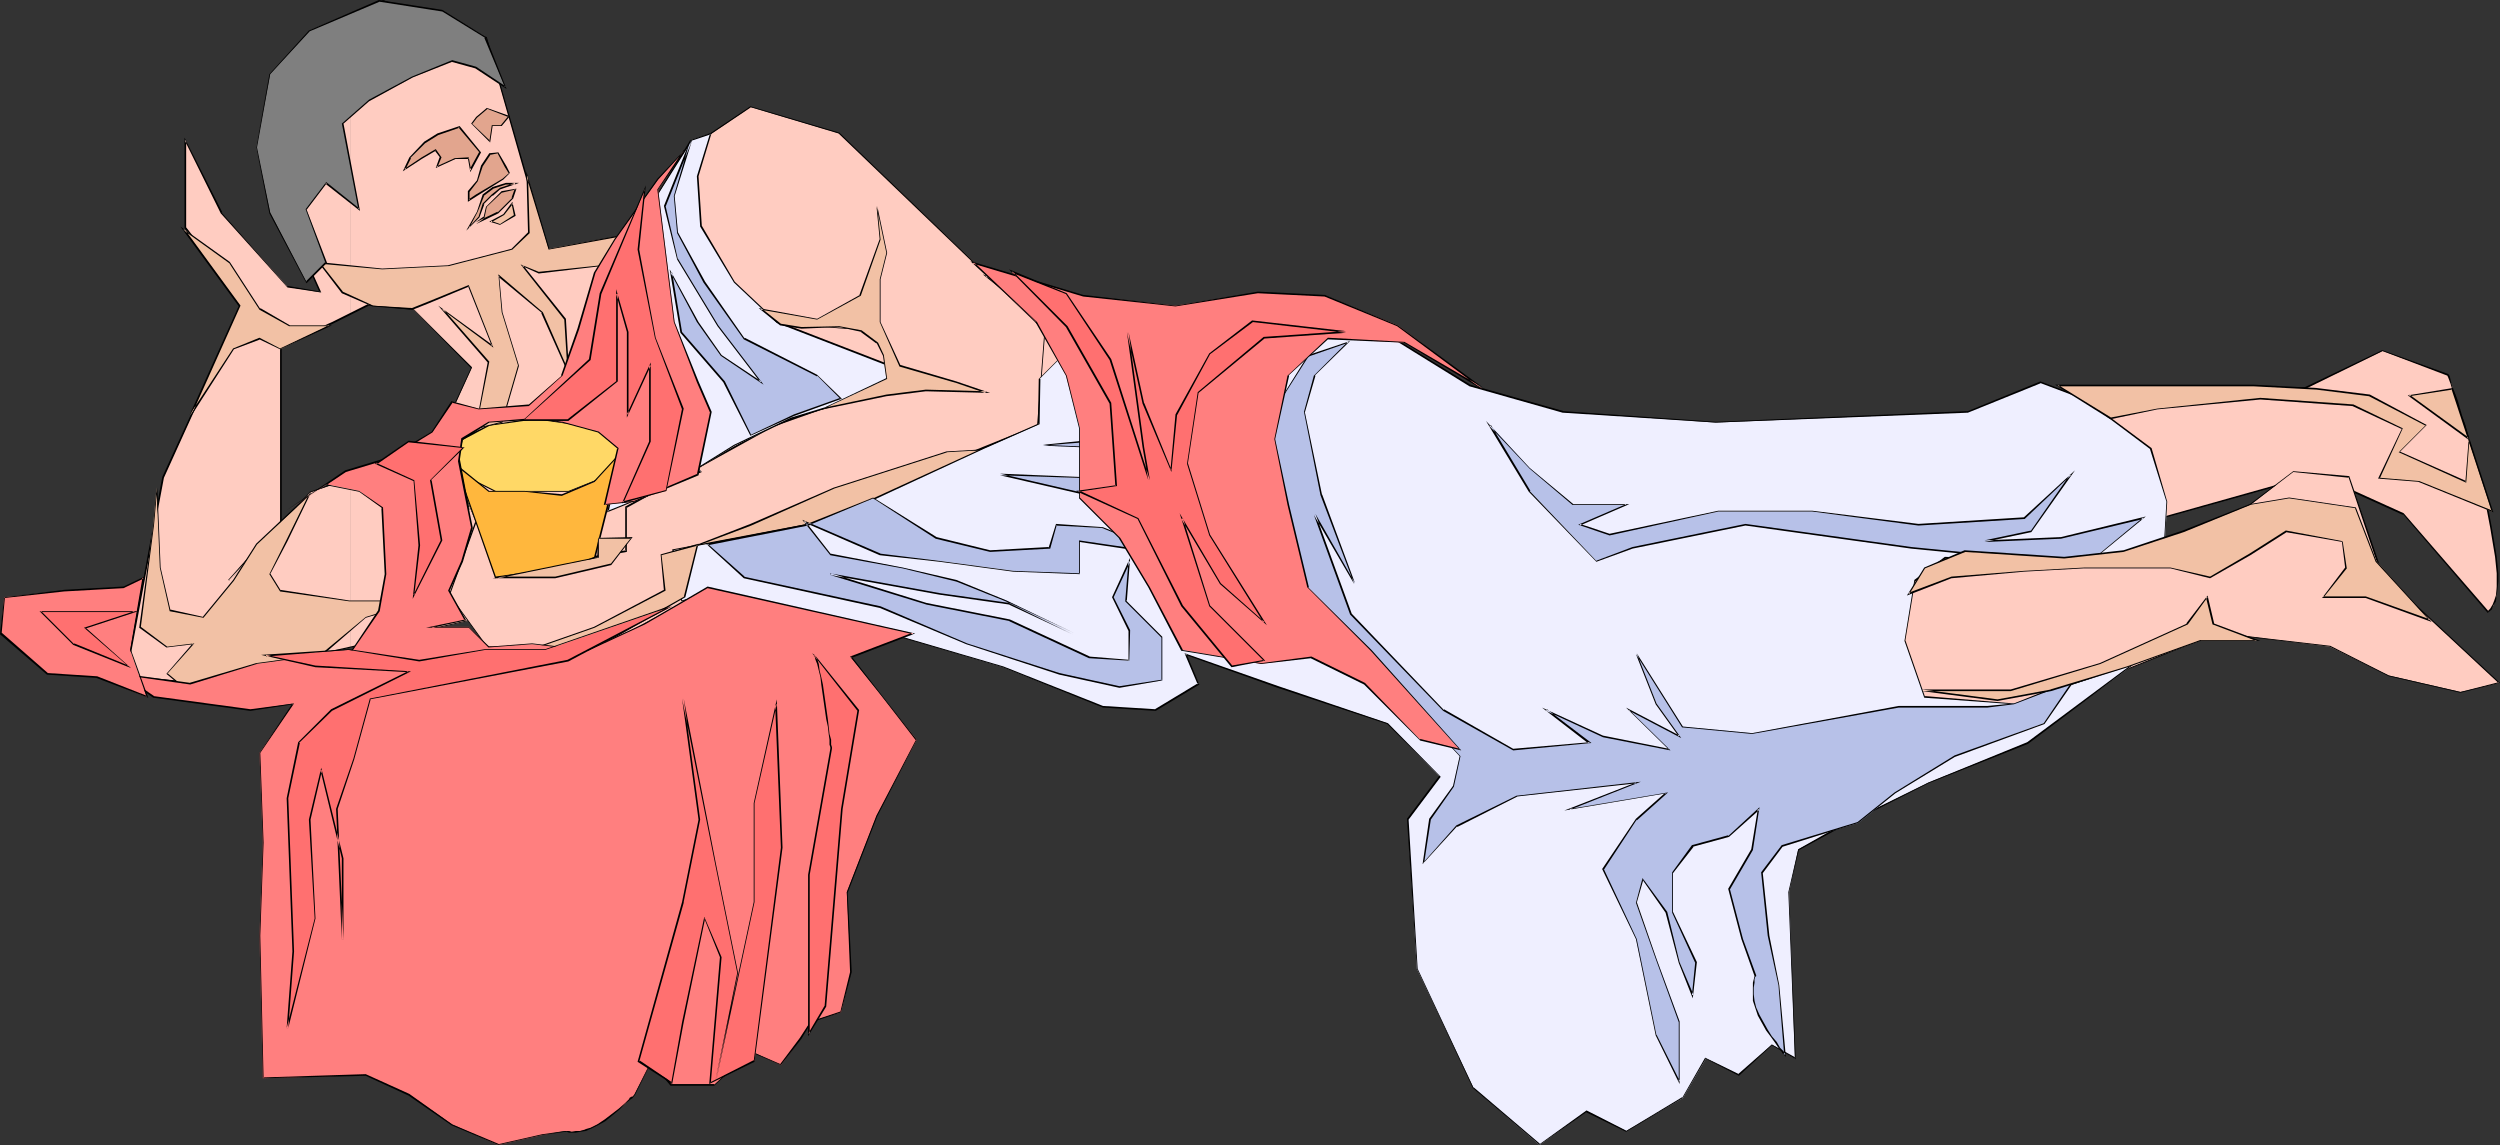 <?xml version="1.0" encoding="UTF-8" standalone="no"?>
<svg
   version="1.0"
   width="129.766mm"
   height="59.433mm"
   id="svg84"
   sodipodi:docname="Roman Man 1.wmf"
   xmlns:inkscape="http://www.inkscape.org/namespaces/inkscape"
   xmlns:sodipodi="http://sodipodi.sourceforge.net/DTD/sodipodi-0.dtd"
   xmlns="http://www.w3.org/2000/svg"
   xmlns:svg="http://www.w3.org/2000/svg">
  <rect width="100%" height="100%" fill="#333333" stroke="none"/>
  <sodipodi:namedview
     id="namedview84"
     pagecolor="#ffffff"
     bordercolor="#000000"
     borderopacity="0.25"
     inkscape:showpageshadow="2"
     inkscape:pageopacity="0.0"
     inkscape:pagecheckerboard="0"
     inkscape:deskcolor="#d1d1d1"
     inkscape:document-units="mm" />
  <defs
     id="defs1">
    <pattern
       id="WMFhbasepattern"
       patternUnits="userSpaceOnUse"
       width="6"
       height="6"
       x="0"
       y="0" />
  </defs>
  <path
     style="fill:#ffccc1;fill-opacity:1;fill-rule:evenodd;stroke:none"
     d="m 174.689,113.77 50.419,5.818 18.746,11.474 44.602,8.727 165.963,-46.704 17.13,7.757 16.483,19.231 0.646,-0.485 0.485,-0.808 0.323,-0.97 0.323,-0.97 v -1.293 l 0.162,-1.454 v -1.616 l -0.162,-1.616 -0.162,-1.616 -0.323,-1.939 -0.646,-3.879 -0.808,-4.202 -1.131,-4.202 -0.97,-4.04 -1.131,-3.879 -1.131,-3.717 -0.485,-1.616 -0.485,-1.616 -0.485,-1.454 -0.485,-1.293 -0.323,-1.131 -0.323,-0.97 -0.323,-0.808 -0.162,-0.485 -0.162,-0.323 v -0.162 l -12.928,-4.687 -15.029,7.272 -55.752,1.778 -30.219,15.837 -76.437,-10.181 z"
     id="path1" />
  <path
     style="fill:#000000;fill-opacity:1;fill-rule:evenodd;stroke:none"
     d="m 174.043,113.931 51.066,5.656 v 0 l 18.746,11.636 44.602,8.565 165.963,-46.542 h -0.162 l 17.13,7.757 v -0.162 l 16.645,19.393 0.808,-0.646 0.323,-0.808 0.485,-0.808 0.162,-1.131 0.162,-1.293 0.162,-1.454 v -1.616 l -0.162,-1.616 -0.162,-1.616 -0.323,-1.939 -0.646,-3.879 -0.808,-4.202 -1.131,-4.202 v 0 l -1.131,-4.04 -1.131,-4.04 -0.97,-3.555 -0.646,-1.778 -0.808,-2.909 -0.485,-1.293 -0.485,-1.131 -0.323,-1.131 -0.323,-1.293 -0.162,-0.323 -0.162,-0.162 -12.928,-4.687 -15.19,7.272 h 0.162 l -55.914,1.778 -30.219,15.837 h 0.162 L 289.91,83.388 174.043,113.931 h 0.646 L 289.91,83.711 v 0 l 76.437,10.181 30.219,-15.999 v 0 l 55.752,-1.616 15.19,-7.434 h -0.162 l 12.766,4.848 v -0.162 0.162 l 0.162,0.323 0.485,1.293 0.323,1.131 0.323,0.97 0.485,1.454 0.97,2.909 0.485,1.616 1.131,3.717 1.131,4.04 1.131,4.04 v -0.162 l 0.97,4.202 0.808,4.202 0.646,3.879 0.323,1.939 0.162,1.616 0.162,1.616 v 1.616 1.454 l -0.162,1.293 -0.323,0.97 v 0 l -0.323,0.808 -0.485,0.808 v 0 l -0.485,0.485 h 0.162 L 471.548,100.68 454.419,92.923 288.456,139.626 v 0 l -44.602,-8.727 h 0.162 l -18.746,-11.474 -50.581,-5.656 v 0.162 z"
     id="path2" />
  <path
     style="fill:#ffccc1;fill-opacity:1;fill-rule:evenodd;stroke:none"
     d="m 95.344,121.042 -26.664,5.979 V 93.892 L 85.325,87.913 92.597,72.076 80.962,60.602 72.397,59.794 68.68,61.571 V 4.202 l 6.464,-4.04 20.2,7.111 8.726,30.22 2.747,15.514 8.726,-2.586 8.726,-1.293 11.958,-20.685 10.989,-6.464 13.09,16.968 11.474,8.727 23.109,11.474 27.31,8.727 8.726,-3.07 24.402,-4.202 28.765,15.837 23.109,23.109 23.109,25.857 27.31,-17.292 h 64.155 l 15.675,-5.979 12.443,-9.535 10.989,0.97 6.302,18.908 23.109,21.493 -7.595,1.778 -14.059,-3.232 -11.635,-5.656 -21.978,-2.747 -19.069,7.757 -85.648,26.503 -14.382,-2.424 -68.68,-28.442 -20.685,-10.828 -64.802,-2.909 z"
     id="path3" />
  <path
     style="fill:#ffccc1;fill-opacity:1;fill-rule:evenodd;stroke:none"
     d="m 68.68,127.021 -31.027,6.949 L 24.725,132.516 31.997,93.731 47.834,59.147 36.36,44.603 V 27.473 l 7.11,14.383 12.928,14.383 6.464,1.131 -12.12,-26.988 8.565,-20.201 9.373,-5.979 V 61.571 l -3.555,1.778 -10.019,4.525 v 14.221 20.201 l -10.181,11.474 15.837,-17.13 7.918,-2.747 z"
     id="path4" />
  <path
     style="fill:#000000;fill-opacity:1;fill-rule:evenodd;stroke:none"
     d="m 95.344,120.88 -57.691,12.928 -12.928,-1.293 h 0.162 l 7.272,-38.785 v 0 L 47.834,59.147 36.522,44.603 v 0 -17.13 h -0.323 l 7.11,14.383 13.09,14.544 6.626,0.97 -12.12,-26.988 v 0.162 l 8.565,-20.201 v 0 L 75.144,0.162 v 0 L 95.344,7.434 v 0 L 103.909,37.492 v 0 l 2.909,15.676 8.888,-2.586 h -0.162 l 8.726,-1.454 12.12,-20.685 v 0.162 l 10.827,-6.626 h -0.162 l 13.09,17.13 11.635,8.565 23.109,11.636 27.31,8.565 8.726,-2.909 v 0 l 24.402,-4.202 v 0 l 28.765,15.837 v -0.162 l 23.109,23.109 23.109,25.857 27.31,-17.13 v 0 h 64.155 l 15.675,-6.141 12.443,-9.535 v 0 l 10.989,1.131 -0.162,-0.162 6.302,18.908 23.109,21.493 0.162,-0.162 -7.595,1.939 -14.059,-3.232 v 0 l -11.474,-5.818 -22.139,-2.586 -19.069,7.595 -85.809,26.665 h 0.162 l -14.382,-2.586 v 0 l -68.518,-28.442 -20.685,-10.828 -64.963,-2.747 -66.418,7.111 v 0.162 l 66.418,-7.111 64.802,2.909 v 0 l 20.685,10.828 68.518,28.442 14.544,2.424 85.809,-26.665 18.907,-7.595 v 0 l 21.978,2.586 v 0 l 11.635,5.818 14.059,3.232 7.757,-1.939 -23.27,-21.655 h 0.162 l -6.464,-18.908 -10.989,-0.97 -12.605,9.535 -15.675,5.979 h 0.162 -64.317 l -27.31,17.292 h 0.162 L 307.201,99.387 284.254,76.277 255.328,60.44 230.926,64.803 h -0.162 l -8.565,2.909 h 0.162 L 194.889,58.986 171.942,47.512 160.307,38.785 v 0.162 l -13.09,-17.13 -10.989,6.626 -12.12,20.524 h 0.162 l -8.726,1.293 v 0 l -8.726,2.586 0.162,0.162 -2.747,-15.514 v 0 L 95.505,7.272 75.144,0 59.146,10.181 l -8.565,20.201 12.12,26.988 0.162,-0.162 -6.464,-1.131 v 0.162 L 43.47,41.694 h 0.162 L 36.198,26.988 V 44.764 L 47.672,59.147 V 58.986 l -15.837,34.583 -7.272,39.108 13.09,1.454 57.691,-13.09 z"
     id="path5" />
  <path
     style="fill:#000000;fill-opacity:1;fill-rule:evenodd;stroke:none"
     d="m 72.235,59.632 -7.11,3.555 -10.181,4.525 v 34.583 0 l -10.181,11.474 0.323,0.162 15.675,-17.292 v 0 L 85.325,88.075 92.597,72.076 80.962,60.44 72.397,59.632 v 0.323 l 8.565,0.808 v -0.162 l 11.474,11.636 v -0.162 l -7.272,15.837 v -0.162 l -24.402,8.727 -15.837,17.292 0.162,0.162 10.181,-11.474 V 67.874 h -0.162 l 10.181,-4.363 7.11,-3.555 z"
     id="path6" />
  <path
     style="fill:#ffccc1;fill-opacity:1;fill-rule:evenodd;stroke:none"
     d="m 137.521,52.037 10.989,10.989 23.27,1.778 4.363,10.181 -24.563,8.565 -28.765,15.999 v 8.565 l -24.563,4.363 -4.363,-11.636 -5.656,15.837 7.11,10.181 20.2,1.454 18.746,-10.181 v -10.019 l 31.512,-9.373 37.814,-15.191 1.454,-18.746 -40.4,-38.624 -17.453,-5.171 -11.635,7.919 z"
     id="path7" />
  <path
     style="fill:#000000;fill-opacity:1;fill-rule:evenodd;stroke:none"
     d="m 137.36,52.198 11.15,10.989 23.27,1.778 h -0.162 l 4.363,10.019 0.162,-0.162 -24.563,8.565 -28.926,15.999 v 8.727 l 0.162,-0.162 -24.563,4.363 h 0.162 l -4.525,-11.797 -5.818,16.16 7.272,10.181 20.2,1.616 18.907,-10.181 v -10.181 0.162 l 31.512,-9.373 37.653,-15.191 1.454,-18.908 -40.4,-38.785 -17.453,-5.171 -11.797,7.919 1.939,23.433 0.323,-0.162 -1.939,-23.109 h -0.162 l 11.797,-7.919 h -0.162 l 17.291,5.171 v 0 l 40.4,38.785 v -0.162 l -1.454,18.746 v -0.162 l -37.653,15.191 -31.512,9.535 v 10.019 -0.162 l -18.746,10.181 v 0 l -20.2,-1.454 h 0.162 L 88.234,116.679 v 0.162 l 5.818,-15.999 h -0.323 l 4.363,11.636 24.886,-4.202 v -8.727 l -0.162,0.162 28.926,-15.999 24.563,-8.727 -4.363,-10.181 -23.432,-1.778 h 0.162 L 137.521,52.037 h 0.162 z"
     id="path8" />
  <path
     style="fill:#ffd866;fill-opacity:1;fill-rule:evenodd;stroke:none"
     d="m 97.768,113.285 -8.403,-20.847 7.757,3.879 h 6.626 7.757 l 6.464,-2.424 4.525,-5.171 -4.525,-4.04 -3.878,-1.293 -9.05,-1.293 -9.211,1.293 -5.171,2.747 -1.293,5.656 z"
     id="path9" />
  <path
     style="fill:#000000;fill-opacity:1;fill-rule:evenodd;stroke:none"
     d="m 97.768,113.285 0.162,-0.162 -8.403,-20.685 -0.162,0.162 7.757,3.879 h 14.382 l 6.464,-2.586 4.686,-5.171 -4.686,-4.04 -3.878,-1.293 v 0 l -9.05,-1.454 -9.211,1.454 -5.333,2.586 -1.293,5.818 8.565,21.493 0.162,-0.162 -8.403,-21.332 v 0 l 1.293,-5.656 v 0.162 l 5.171,-2.747 h -0.162 l 9.211,-1.293 9.05,1.293 h -0.162 l 4.04,1.293 4.525,3.879 -0.162,-0.162 -4.525,5.171 h 0.162 l -6.464,2.586 v 0 h -14.382 0.162 l -8.08,-4.04 8.565,21.009 0.162,-0.162 z"
     id="path10" />
  <path
     style="fill:#ffb73d;fill-opacity:1;fill-rule:evenodd;stroke:none"
     d="m 121.846,88.721 -5.171,20.685 -3.232,1.293 -8.403,1.293 -7.918,1.293 -7.757,-22.14 6.464,5.171 h 7.11 l 7.272,0.808 6.464,-2.586 z"
     id="path11" />
  <path
     style="fill:#000000;fill-opacity:1;fill-rule:evenodd;stroke:none"
     d="m 122.008,88.721 h -0.323 l -5.171,20.685 v -0.162 l -3.07,1.293 v 0 l -8.403,1.454 -7.918,1.131 h 0.162 l -7.757,-21.978 -0.162,0.162 6.464,5.171 h 7.11 l 7.272,0.808 6.464,-2.747 5.333,-5.818 0.162,-0.485 -5.656,6.141 v 0 l -6.302,2.586 v 0 l -7.272,-0.646 h -7.11 0.162 l -6.787,-5.495 7.918,22.625 7.918,-1.293 8.403,-1.293 3.394,-1.454 5.333,-21.17 z"
     id="path12" />
  <path
     style="fill:#f2c1a5;fill-opacity:1;fill-rule:evenodd;stroke:none"
     d="m 226.078,115.871 -7.11,-11.636 -6.464,-6.464 5.818,-9.05 9.05,-4.04 -5.171,-3.879 -13.736,6.626 -22.786,1.293 -22.139,6.949 -16.322,7.272 -13.574,5.171 0.646,8.403 37.006,-2.586 26.826,0.646 z"
     id="path13" />
  <path
     style="fill:#000000;fill-opacity:1;fill-rule:evenodd;stroke:none"
     d="m 226.24,116.032 -7.11,-11.797 -6.626,-6.626 v 0.162 l 5.979,-9.05 h -0.162 l 9.211,-4.04 -5.333,-4.04 -13.736,6.626 v 0 l -22.786,1.293 -22.139,7.111 -16.322,7.111 -13.736,5.333 0.808,8.565 37.006,-2.586 26.826,0.646 28.118,1.293 -0.162,-0.323 -27.957,-1.293 -26.826,-0.646 -37.006,2.586 0.162,0.162 -0.646,-8.403 -0.162,0.162 13.736,-5.171 16.322,-7.272 22.139,-7.111 h -0.162 l 22.786,-1.293 13.736,-6.464 v 0 l 5.01,3.879 V 84.681 l -8.888,3.879 -5.979,9.211 6.464,6.464 v 0 l 7.11,11.636 0.162,-0.162 z"
     id="path14" />
  <path
     style="fill:#efefff;fill-opacity:1;fill-rule:evenodd;stroke:none"
     d="m 139.461,26.18 -2.586,8.403 0.646,9.696 6.626,11.151 8.403,7.757 21.978,8.565 2.101,3.879 -21.493,6.464 -10.989,5.333 -12.443,7.595 -9.211,4.04 -3.232,1.293 2.586,-12.282 -3.232,-2.747 -3.878,-10.989 -0.646,-10.504 3.232,-10.343 3.232,-4.687 7.918,-9.696 7.11,-11.636 z"
     id="path15" />
  <path
     style="fill:#000000;fill-opacity:1;fill-rule:evenodd;stroke:none"
     d="m 139.461,26.342 -0.162,-0.162 -2.586,8.403 0.646,9.858 6.626,10.989 8.403,7.919 22.139,8.565 -0.162,-0.162 2.101,3.879 v -0.162 l -21.331,6.464 -11.15,5.333 -12.443,7.757 -9.05,3.879 -3.232,1.293 0.162,0.162 2.586,-12.444 -3.394,-2.586 h 0.162 l -3.878,-10.989 v 0 l -0.808,-10.504 v 0.162 l 3.394,-10.504 3.232,-4.525 7.757,-9.858 7.272,-11.474 h -0.162 l 3.878,-1.293 0.162,-0.323 -4.202,1.454 -7.11,11.636 -7.757,9.696 -3.394,4.687 -3.232,10.343 0.646,10.504 3.878,11.151 3.394,2.586 h -0.162 l -2.586,12.444 3.555,-1.454 9.05,-3.879 12.443,-7.757 10.989,-5.171 21.654,-6.626 -2.101,-4.04 -22.139,-8.565 v 0.162 l -8.403,-7.919 v 0 l -6.464,-10.989 v 0 l -0.646,-9.696 v 0 l 2.586,-8.565 z"
     id="path16" />
  <path
     style="fill:#efefff;fill-opacity:1;fill-rule:evenodd;stroke:none"
     d="m 203.939,74.338 5.171,-5.333 -3.232,-7.757 -4.525,-0.646 -7.918,-6.464 22.301,8.565 18.746,-1.454 25.371,-3.232 28.603,17.615 18.099,5.171 30.058,2.101 49.45,-2.101 14.221,-5.818 8.565,3.232 13.09,9.858 3.232,10.343 -0.646,10.989 -12.443,1.293 -3.878,-0.646 -26.664,-0.646 -5.818,4.525 -2.101,11.797 4.04,10.989 17.453,1.293 23.594,-7.757 -21.008,15.514 -19.392,7.757 -18.261,9.211 -7.272,3.879 -1.778,8.403 1.131,32.644 -4.525,-2.747 -6.464,5.979 -6.464,-3.232 -4.525,7.757 -11.15,6.464 -7.757,-3.879 -9.211,6.626 -12.928,-11.151 -11.15,-23.433 -1.778,-29.25 6.302,-8.403 -10.342,-10.504 -21.331,-7.111 -18.261,-6.464 2.586,5.818 -8.403,5.171 -10.342,-0.646 -19.554,-7.757 -33.29,-9.858 -24.078,-4.525 -5.818,1.293 -1.616,-9.858 29.734,-5.656 31.027,-14.221 10.989,-4.848 z"
     id="path17" />
  <path
     style="fill:#000000;fill-opacity:1;fill-rule:evenodd;stroke:none"
     d="m 204.101,74.338 h -0.162 l 5.333,-5.333 -3.232,-7.919 -4.686,-0.646 v 0 l -7.757,-6.464 -0.162,0.323 22.301,8.403 18.746,-1.293 25.371,-3.232 v 0 l 28.442,17.615 18.261,5.171 30.058,1.939 49.45,-1.939 14.382,-5.818 h -0.162 l 8.565,3.232 12.928,9.696 v 0 l 3.232,10.343 v 0 l -0.646,10.989 0.162,-0.162 -12.443,1.293 -3.878,-0.485 -26.664,-0.808 -5.979,4.525 -1.939,11.959 3.878,11.151 17.614,1.293 23.594,-7.919 -0.162,-0.162 -20.846,15.514 -19.392,7.919 -18.422,9.05 -7.11,4.04 -1.939,8.403 1.293,32.644 0.162,-0.162 -4.686,-2.586 -6.626,5.818 h 0.162 l -6.626,-3.232 -4.525,7.919 v -0.162 l -10.989,6.626 h 0.162 l -7.918,-4.04 -9.211,6.626 h 0.162 l -13.09,-11.151 v 0.162 l -10.989,-23.433 v 0 l -1.778,-29.25 v 0 l 6.302,-8.403 -10.342,-10.504 -21.493,-7.272 -18.422,-6.464 2.586,6.141 0.162,-0.323 -8.565,5.171 h 0.162 l -10.342,-0.646 v 0 l -19.554,-7.757 -33.128,-9.696 h -0.162 l -24.078,-4.687 -5.818,1.454 h 0.162 l -1.616,-9.858 h -0.162 l 29.896,-5.495 31.027,-14.383 10.989,-4.848 0.162,-8.888 h -0.323 l -0.162,8.888 0.162,-0.162 -10.989,4.848 -31.027,14.221 v 0 l -29.896,5.656 1.778,10.181 5.818,-1.293 24.078,4.525 v 0 l 33.128,9.696 19.715,7.919 10.342,0.646 8.565,-5.171 -2.586,-6.141 -0.162,0.323 18.099,6.464 21.493,7.111 v 0 l 10.342,10.343 -0.162,-0.162 -6.302,8.403 1.939,29.412 10.989,23.433 13.09,11.151 9.211,-6.464 h -0.162 l 7.918,3.879 11.15,-6.626 4.525,-7.757 h -0.162 l 6.626,3.394 6.464,-5.979 v 0 l 4.686,2.747 -1.293,-32.806 1.939,-8.403 v 0.162 l 7.11,-3.879 18.261,-9.211 19.554,-7.757 21.493,-16.16 -24.24,8.242 v 0 l -17.453,-1.454 v 0.162 l -3.878,-11.151 v 0.162 l 1.939,-11.797 v 0.162 l 5.979,-4.525 h -0.162 l 26.664,0.646 3.878,0.646 12.443,-1.454 0.646,-10.989 -3.07,-10.504 -13.251,-9.858 -8.565,-3.232 -14.221,5.818 v 0 l -49.45,2.101 -30.058,-2.101 h 0.162 l -18.261,-5.171 -28.603,-17.615 -25.371,3.232 -18.746,1.454 v 0 l -22.947,-8.727 8.565,6.949 4.525,0.646 h -0.162 l 3.394,7.757 v -0.162 l -5.333,5.333 z"
     id="path18" />
  <path
     style="fill:#f2c1a5;fill-opacity:1;fill-rule:evenodd;stroke:none"
     d="m 149.318,60.602 10.989,2.101 8.403,-4.687 3.878,-10.989 -0.646,-6.626 1.939,9.211 -1.293,5.171 v 8.403 l 4.04,8.565 10.989,3.232 5.818,1.939 -11.797,-0.323 -7.757,0.97 -12.282,2.586 12.282,-5.818 -0.646,-4.525 -1.131,-2.586 -3.07,-2.262 -4.363,-0.808 -7.434,0.162 -4.04,-0.646 z"
     id="path19" />
  <path
     style="fill:#000000;fill-opacity:1;fill-rule:evenodd;stroke:none"
     d="m 149.318,60.44 v 0.323 l 10.989,1.939 8.565,-4.687 3.878,-10.989 -0.646,-6.626 h -0.162 l 1.939,9.211 -1.293,5.171 v 8.403 l 3.878,8.727 11.15,3.232 5.656,1.939 0.162,-0.323 -11.797,-0.323 -7.757,0.97 -12.282,2.586 v 0.162 l 12.443,-5.818 -0.646,-4.687 -1.131,-2.424 -3.232,-2.424 -4.363,-0.808 -7.434,0.162 -4.04,-0.646 v 0 l -3.878,-3.07 h -0.485 l 4.202,3.394 4.202,0.646 7.434,-0.323 4.363,0.97 h -0.162 l 3.07,2.262 v -0.162 l 1.293,2.586 v 0 l 0.646,4.525 v -0.162 l -13.251,6.303 13.251,-2.747 7.757,-0.97 12.605,0.323 -6.626,-2.262 -10.989,-3.232 v 0 l -3.878,-8.403 v 0 -8.403 l 1.293,-5.171 -1.939,-9.211 h -0.162 l 0.646,6.626 V 46.865 l -4.04,11.151 0.162,-0.162 -8.403,4.687 v 0 l -11.474,-2.101 z"
     id="path20" />
  <path
     style="fill:#f2c1a5;fill-opacity:1;fill-rule:evenodd;stroke:none"
     d="m 73.043,59.955 -5.818,-2.586 -4.686,-5.818 12.443,1.293 13.09,-0.646 12.443,-3.394 3.232,-3.232 -0.323,-11.151 4.202,14.383 14.221,-2.586 -3.878,5.979 -12.282,1.293 -3.232,-1.293 8.403,10.504 0.646,10.343 -5.171,-11.797 -8.565,-7.111 0.646,7.111 3.394,10.504 -3.394,11.151 -5.171,1.131 2.586,-12.928 -9.05,-10.504 9.858,7.272 -4.686,-11.797 -7.757,3.232 -3.232,1.293 z"
     id="path21" />
  <path
     style="fill:#000000;fill-opacity:1;fill-rule:evenodd;stroke:none"
     d="m 73.043,59.955 h 0.162 l -5.979,-2.747 0.162,0.162 -4.686,-5.979 -0.162,0.323 12.443,1.131 13.09,-0.646 12.443,-3.232 3.394,-3.232 -0.323,-11.312 -0.323,0.162 4.363,14.383 14.221,-2.586 -0.162,-0.162 -3.878,5.818 h 0.162 l -12.282,1.293 v 0 l -3.555,-1.454 8.565,10.828 v 0 l 0.646,10.343 h 0.323 l -5.171,-11.797 -8.726,-7.434 0.646,7.434 3.232,10.504 v -0.162 l -3.232,11.151 v 0 l -5.171,1.293 h 0.162 l 2.586,-13.09 -9.05,-10.343 -0.162,0.162 10.019,7.434 -4.848,-12.282 -7.918,3.232 -3.232,1.293 h 0.162 l -7.918,-0.485 v 0.162 l 7.918,0.646 3.232,-1.293 7.757,-3.232 -0.162,-0.162 4.686,11.797 0.162,-0.162 -10.666,-7.757 9.696,11.151 v 0 l -2.424,13.09 5.333,-1.293 3.232,-11.151 -3.232,-10.504 v 0 l -0.646,-7.111 -0.162,0.162 8.565,7.111 h -0.162 l 5.494,12.282 -0.646,-11.151 -8.403,-10.504 -0.162,0.162 3.232,1.454 12.282,-1.454 4.202,-6.141 -14.544,2.747 h 0.162 l -4.525,-15.191 0.323,11.959 v 0 l -3.232,3.232 v 0 L 87.91,52.037 H 88.072 l -13.09,0.646 -12.605,-1.293 4.686,6.141 5.979,2.586 z"
     id="path22" />
  <path
     style="fill:#f2c1a5;fill-opacity:1;fill-rule:evenodd;stroke:none"
     d="m 90.011,89.852 -5.818,-1.131 -11.15,3.07 9.05,-0.646 9.858,8.565 z"
     id="path23" />
  <path
     style="fill:#000000;fill-opacity:1;fill-rule:evenodd;stroke:none"
     d="m 90.173,89.852 -5.979,-1.293 -12.282,3.555 10.181,-0.808 v 0 l 10.019,8.727 -1.939,-10.181 h -0.323 l 1.939,9.858 0.162,-0.162 -9.696,-8.403 -9.211,0.646 0.162,0.162 10.989,-3.232 v 0 l 5.818,1.293 -0.162,-0.162 z"
     id="path24" />
  <path
     style="fill:#f2c1a5;fill-opacity:1;fill-rule:evenodd;stroke:none"
     d="m 60.762,97.124 -4.525,9.05 -3.232,6.464 1.939,3.232 13.574,1.939 h 13.574 l -10.342,3.232 -8.403,7.272 -9.696,1.939 -16.968,5.171 -3.878,-3.232 5.171,-5.818 -5.171,0.485 -5.333,-3.879 2.586,-20.039 0.646,-7.272 0.646,15.676 2.101,8.403 6.464,1.293 5.818,-7.111 4.525,-7.111 z"
     id="path25" />
  <path
     style="fill:#000000;fill-opacity:1;fill-rule:evenodd;stroke:none"
     d="m 60.762,97.124 -0.162,-0.162 -4.525,9.211 -3.232,6.464 2.101,3.394 13.574,1.939 h 13.574 v -0.162 l -10.342,3.232 -8.565,7.111 h 0.162 l -9.696,1.939 H 53.49 l -16.968,5.171 h 0.162 l -3.878,-3.232 v 0.162 l 5.333,-5.979 -5.333,0.646 v 0 l -5.171,-3.879 v 0 l 2.586,-20.039 0.646,-7.272 h -0.162 l 0.646,15.676 1.939,8.565 6.626,1.293 5.979,-7.272 4.525,-7.111 v 0 l 10.342,-9.696 0.323,-0.646 -10.827,10.181 -4.525,7.111 -5.979,7.272 h 0.162 l -6.464,-1.454 v 0.162 l -1.939,-8.403 -0.646,-15.676 h -0.162 l -0.646,7.272 -2.747,20.201 5.333,3.879 5.333,-0.646 -0.162,-0.162 -5.171,5.979 4.04,3.394 16.968,-5.333 v 0 l 9.696,-1.778 8.403,-7.272 11.312,-3.394 H 68.518 l -13.574,-2.101 0.162,0.162 -2.101,-3.394 v 0.162 l 3.394,-6.464 4.686,-9.696 z"
     id="path26" />
  <path
     style="fill:#f2c1a5;fill-opacity:1;fill-rule:evenodd;stroke:none"
     d="m 37.33,81.449 8.403,-12.928 5.171,-2.101 4.04,2.101 9.696,-4.687 h -7.757 l -5.979,-3.232 -5.818,-9.05 -9.05,-6.626 10.989,15.029 z"
     id="path27" />
  <path
     style="fill:#000000;fill-opacity:1;fill-rule:evenodd;stroke:none"
     d="m 37.168,81.449 0.323,0.162 8.403,-13.09 v 0 l 5.171,-1.939 h -0.162 l 4.04,1.939 10.181,-4.687 h -8.242 v 0 l -5.818,-3.394 v 0.162 l -5.979,-9.211 -9.696,-6.949 11.474,15.676 v -0.162 l -9.696,21.493 0.323,0.162 9.696,-21.655 -10.989,-15.029 -0.323,0.162 9.211,6.626 -0.162,-0.162 5.979,9.211 5.818,3.232 h 7.918 l -0.162,-0.162 -9.534,4.525 v 0 l -4.04,-2.101 -5.171,2.101 -8.565,13.09 0.323,0.162 z"
     id="path28" />
  <path
     style="fill:#f2c1a5;fill-opacity:1;fill-rule:evenodd;stroke:none"
     d="m 136.875,106.821 -2.586,10.343 -19.554,11.151 -10.989,-0.808 12.928,-4.525 13.736,-7.111 -0.808,-7.111 z"
     id="path29" />
  <path
     style="fill:#000000;fill-opacity:1;fill-rule:evenodd;stroke:none"
     d="m 137.037,106.982 -0.323,-0.162 -2.586,10.343 0.162,-0.162 -19.715,11.151 h 0.162 l -10.989,-0.646 v 0.162 l 12.928,-4.525 13.898,-7.272 -0.808,-7.111 v 0.162 l 7.272,-1.939 v -0.323 l -7.434,2.101 0.646,7.111 v -0.162 l -13.736,7.272 -13.413,4.687 11.635,0.808 19.715,-11.312 2.586,-10.504 z"
     id="path30" />
  <path
     style="fill:#f2c1a5;fill-opacity:1;fill-rule:evenodd;stroke:none"
     d="m 117.321,105.528 h 6.464 l -3.878,5.171 -10.989,2.586 H 97.768 l 19.554,-3.879 z"
     id="path31" />
  <path
     style="fill:#000000;fill-opacity:1;fill-rule:evenodd;stroke:none"
     d="m 117.483,105.528 -0.162,0.162 h 6.464 v -0.162 l -4.04,5.171 0.162,-0.162 -10.989,2.586 H 97.768 v 0.323 l 19.715,-4.04 v -3.879 h -0.162 l -0.162,3.879 0.162,-0.162 -20.685,4.202 h 12.282 l 10.989,-2.586 4.202,-5.495 -6.787,0.162 z"
     id="path32" />
  <path
     style="fill:#b7c1e8;fill-opacity:1;fill-rule:evenodd;stroke:none"
     d="m 135.582,27.473 -3.232,10.989 0.646,7.111 5.171,9.858 7.757,10.989 14.382,7.272 4.686,4.525 -9.211,3.232 -8.565,3.879 -5.171,-10.343 -8.403,-9.858 -1.939,-11.636 5.171,9.696 4.525,6.626 7.918,5.171 -8.565,-11.151 -7.757,-12.928 -2.586,-10.504 z"
     id="path33" />
  <path
     style="fill:#000000;fill-opacity:1;fill-rule:evenodd;stroke:none"
     d="m 135.744,27.634 -0.323,-0.162 -3.232,10.989 0.646,7.272 5.171,9.696 7.918,11.151 14.382,7.272 v -0.162 l 4.525,4.525 v -0.162 l -9.05,3.232 -8.565,4.04 h 0.162 l -5.171,-10.504 -8.403,-9.696 v 0 l -1.939,-11.636 h -0.323 l 5.171,9.696 4.686,6.626 8.403,5.656 -8.888,-11.636 -7.918,-13.09 v 0.162 l -2.424,-10.504 v 0.162 l 5.171,-12.928 -0.323,-0.162 -5.171,12.928 2.586,10.504 7.918,13.09 8.403,10.989 0.162,-0.162 -7.757,-5.171 v 0 l -4.525,-6.464 -5.656,-10.343 2.101,12.444 8.403,9.696 5.333,10.504 8.565,-3.879 9.373,-3.394 -4.848,-4.687 -14.221,-7.272 v 0.162 l -7.757,-11.151 -5.333,-9.696 v 0 l -0.646,-7.111 v 0 l 3.394,-10.828 -0.323,-0.162 z"
     id="path34" />
  <path
     style="fill:#b7c1e8;fill-opacity:1;fill-rule:evenodd;stroke:none"
     d="m 121.846,59.955 -0.646,13.736 3.878,13.736 5.333,8.242 7.11,-3.232 -6.464,-7.111 -1.939,-9.696 7.757,10.504 -9.05,-18.261 -0.808,-21.655 v 0.162 l -0.162,0.323 -0.323,0.646 -0.162,0.97 -0.323,0.808 -0.485,1.131 -1.778,4.848 -0.485,1.131 -0.323,1.131 -0.323,0.808 -0.323,0.808 -0.323,0.646 z"
     id="path35" />
  <path
     style="fill:#000000;fill-opacity:1;fill-rule:evenodd;stroke:none"
     d="m 121.685,59.955 -0.646,13.736 4.04,13.736 5.171,8.403 7.434,-3.232 -6.626,-7.272 h 0.162 l -2.101,-9.696 h -0.162 l 7.757,10.504 0.323,-0.162 -9.211,-18.261 v 0.162 l -0.646,-22.14 -0.323,0.646 -0.162,0.323 -0.162,0.646 -0.323,0.808 -0.323,0.97 -0.485,0.97 -1.778,4.848 -0.323,1.293 -0.485,0.97 -0.323,0.97 -0.323,0.808 -0.162,0.646 -0.323,0.323 0.323,0.162 0.162,-0.485 0.162,-0.485 0.323,-0.808 0.485,-0.97 0.323,-1.131 0.485,-1.131 1.778,-4.848 0.323,-0.97 0.485,-0.97 0.162,-0.808 0.323,-0.646 0.162,-0.485 v 0 l -0.323,-0.162 0.808,21.655 9.05,18.261 0.323,-0.162 -8.242,-10.828 2.101,10.343 6.626,7.111 v -0.323 l -7.272,3.394 h 0.323 l -5.333,-8.403 -3.878,-13.575 v 0 l 0.646,-13.736 v 0.162 z"
     id="path36" />
  <path
     style="fill:#b7c1e8;fill-opacity:1;fill-rule:evenodd;stroke:none"
     d="m 138.814,106.821 7.11,6.464 26.664,5.818 16.968,7.272 18.261,5.818 11.797,2.586 8.403,-1.293 v -8.403 l -7.11,-7.272 0.646,-7.757 -3.232,7.111 3.232,6.464 v 5.979 l -7.918,-0.646 -15.514,-7.272 -16.322,-3.232 -18.907,-5.818 21.493,3.879 13.736,1.939 12.282,5.818 -12.928,-6.464 -9.858,-3.879 -10.504,-2.586 -14.221,-2.586 -5.171,-6.464 14.867,6.464 11.797,1.293 14.382,1.939 13.09,0.646 v -6.464 l 17.453,2.586 -12.928,-5.171 -9.211,-0.646 -1.293,4.525 -11.635,0.646 -10.504,-2.586 -12.443,-7.757 -12.928,5.171 z"
     id="path37" />
  <path
     style="fill:#000000;fill-opacity:1;fill-rule:evenodd;stroke:none"
     d="m 138.491,106.659 7.434,6.787 26.664,5.818 v 0 l 16.968,7.111 18.261,5.979 v 0 l 11.797,2.586 8.403,-1.454 v -8.565 l -7.11,-7.111 h 0.162 l 0.646,-8.403 -3.555,7.757 3.232,6.626 v -0.162 5.979 l 0.162,-0.162 -7.918,-0.646 h 0.162 l -15.675,-7.272 -16.322,-3.232 v 0 l -18.746,-5.818 -0.162,0.323 21.493,3.879 13.736,1.939 h -0.162 l 12.443,5.818 0.162,-0.323 -13.09,-6.303 -9.858,-4.04 v 0 l -10.504,-2.424 -14.221,-2.747 0.162,0.162 -5.171,-6.626 -0.162,0.323 14.867,6.464 11.797,1.293 14.382,1.939 13.09,0.485 v -6.464 0.162 l 18.422,2.747 -13.898,-5.656 -9.211,-0.646 -1.454,4.687 0.162,-0.162 -11.635,0.646 -10.504,-2.586 v 0 l -12.443,-7.757 -12.928,5.171 v 0 l -19.877,3.879 0.323,0.323 19.715,-3.879 12.766,-5.333 v 0 l 12.282,7.919 10.666,2.586 11.797,-0.646 1.293,-4.687 -0.162,0.162 9.211,0.485 h -0.162 l 13.09,5.333 v -0.323 l -17.614,-2.586 v 6.626 l 0.162,-0.162 -13.09,-0.485 -14.382,-1.939 -11.797,-1.454 h 0.162 l -15.352,-6.626 5.494,6.949 14.221,2.586 10.504,2.586 v 0 l 9.696,3.879 13.09,6.464 0.162,-0.323 -12.443,-5.818 -13.736,-1.939 -21.493,-3.879 v 0.323 l 18.907,5.818 v 0 l 16.322,3.232 h -0.162 l 15.675,7.272 7.918,0.485 0.162,-5.979 -3.232,-6.464 v 0 l 3.232,-6.949 -0.323,-0.162 -0.646,7.919 7.11,7.111 v 0 8.403 l 0.162,-0.162 -8.403,1.293 -11.797,-2.586 v 0 l -18.099,-5.818 -16.968,-7.272 -26.826,-5.818 h 0.162 l -7.272,-6.464 v 0.323 z"
     id="path38" />
  <path
     style="fill:#b7c1e8;fill-opacity:1;fill-rule:evenodd;stroke:none"
     d="m 389.94,138.657 h -17.453 l -28.765,5.171 -13.574,-1.293 -9.211,-14.221 4.04,9.696 4.525,6.464 -9.858,-5.171 7.757,7.757 -12.928,-2.586 -10.989,-5.171 8.403,6.464 -15.029,1.293 -13.736,-7.757 -18.099,-18.908 -7.11,-19.393 7.918,13.575 -6.626,-17.453 -3.232,-16.322 1.939,-7.111 6.464,-6.464 -7.757,2.586 -5.333,8.403 -5.171,8.403 v 0.162 h -0.323 l -0.485,0.323 -0.485,0.323 -0.646,0.323 -0.808,0.323 -1.778,0.97 -3.878,1.778 -1.778,0.646 -0.808,0.162 -0.646,0.162 -0.808,0.162 -0.97,0.162 -1.131,0.162 -1.293,0.162 -3.07,0.323 -3.394,0.323 -3.07,0.323 -1.293,0.162 h -1.293 l -0.97,0.162 h -0.808 l -0.485,0.162 h -0.162 l -19.554,-0.808 17.453,4.04 25.533,-2.586 9.534,-6.464 -1.293,9.696 3.394,9.05 5.171,10.989 -7.272,-4.525 -9.05,-10.989 -9.05,-1.293 5.171,3.879 7.918,7.111 6.464,10.343 6.464,5.171 11.635,6.626 -9.05,-7.757 -5.171,-5.979 12.282,8.565 12.282,10.989 7.757,8.403 -1.293,5.818 -4.525,6.626 -1.293,8.403 6.464,-7.111 11.797,-5.818 23.432,-2.747 -12.928,5.171 18.907,-3.07 -5.979,5.171 -6.464,9.696 6.464,13.736 4.04,18.908 4.525,9.05 v -11.797 l -4.525,-12.282 -4.04,-10.989 1.293,-4.525 4.686,6.464 2.586,9.696 2.586,6.464 0.646,-6.464 -4.525,-9.696 v -7.757 l 3.878,-5.333 7.11,-1.939 5.818,-5.333 -1.293,7.919 -4.525,7.757 2.586,9.858 2.586,7.111 v 0.162 h -0.162 v 0.646 l -0.162,0.646 -0.162,0.97 v 1.293 l 0.162,1.293 0.485,1.454 0.485,1.454 1.616,2.747 0.97,1.454 0.808,1.131 0.646,0.97 0.646,0.808 0.162,0.162 0.162,0.323 h 0.162 v 0.162 l -1.293,-13.736 -1.939,-9.696 -1.293,-12.282 3.878,-5.333 15.029,-4.525 7.272,-5.818 11.635,-7.272 17.453,-6.464 5.979,-8.403 -11.797,4.525 z"
     id="path39" />
  <path
     style="fill:#000000;fill-opacity:1;fill-rule:evenodd;stroke:none"
     d="m 389.94,138.495 h -17.453 l -28.765,5.333 -13.574,-1.293 v 0 l -9.05,-14.383 -0.162,0.162 3.878,9.858 4.525,6.303 0.162,-0.162 -10.504,-5.495 8.403,8.242 v -0.162 l -12.928,-2.586 v 0 l -11.958,-5.495 9.211,7.111 0.162,-0.323 -15.029,1.293 v 0 l -13.574,-7.757 v 0.162 L 265.185,120.395 v 0 l -7.11,-19.554 -0.323,0.162 7.918,13.575 0.162,-0.162 -6.464,-17.453 v 0.162 l -3.394,-16.322 v 0.162 l 2.101,-7.272 h -0.162 l 6.949,-6.787 -8.242,2.747 -5.333,8.565 -5.171,8.403 v 0 0 0 l -0.323,0.162 -0.485,0.162 -0.485,0.323 -0.808,0.323 -2.424,1.293 -4.04,1.778 -1.616,0.646 v 0 l -0.808,0.162 v 0 l -0.646,0.323 v 0 h -0.808 l -0.97,0.162 -1.131,0.162 -1.293,0.162 -3.07,0.323 -3.394,0.323 -3.07,0.323 -1.293,0.162 -1.293,0.162 h -0.97 -0.808 l -0.485,0.162 h -0.162 l -19.554,-0.808 v 0.323 l 17.453,4.04 25.533,-2.747 9.696,-6.464 h -0.323 l -1.131,9.696 3.232,9.05 5.171,11.151 0.162,-0.162 -7.11,-4.687 v 0 l -9.05,-10.989 -9.696,-1.293 5.656,4.202 v -0.162 l 7.757,7.272 v 0 l 6.464,10.343 6.626,5.171 12.766,7.272 -10.181,-8.727 h 0.162 l -5.333,-5.818 -0.162,0.162 12.443,8.565 v -0.162 l 12.282,11.151 7.757,8.242 v 0 l -1.293,5.818 v 0 l -4.686,6.464 -1.293,8.888 6.787,-7.434 v 0.162 l 11.797,-5.979 h -0.162 l 23.432,-2.586 v -0.162 l -14.059,5.495 20.038,-3.394 -0.162,-0.162 -5.818,5.171 -6.626,9.858 6.626,13.736 v 0 l 3.878,18.908 4.686,9.535 v -12.282 l -4.525,-12.282 -3.878,-11.151 v 0.162 l 1.293,-4.525 h -0.162 l 4.525,6.464 2.586,9.858 2.747,6.949 0.808,-7.111 -4.686,-9.858 v 0.162 -7.757 0 l 4.04,-5.171 h -0.162 l 7.11,-1.939 5.979,-5.333 -0.323,-0.162 -1.293,7.919 v 0 l -4.525,7.757 2.586,9.858 2.586,7.272 v -0.162 0.162 -0.162 0.162 l -0.162,0.646 -0.162,0.646 v 0.97 1.293 1.293 0 l 0.485,1.454 0.485,1.454 1.616,2.909 0.97,1.293 0.808,1.131 0.646,0.97 0.646,0.808 0.162,0.323 h 0.162 l 0.162,0.162 v 0 0.162 l 0.323,0.323 -1.293,-14.06 -1.939,-9.696 -1.293,-12.282 v 0 l 3.878,-5.171 v 0 l 14.867,-4.687 7.272,-5.818 11.635,-7.111 17.614,-6.464 6.141,-8.888 -12.12,4.848 v 0 l -5.171,0.485 v 0.323 l 5.171,-0.646 11.797,-4.525 -0.162,-0.323 -5.818,8.565 v 0 l -17.453,6.303 -11.797,7.272 -7.272,5.818 -14.867,4.525 -4.04,5.333 1.293,12.444 2.101,9.696 1.131,13.736 0.323,-0.162 h -0.162 0.162 l -0.162,-0.162 -0.162,-0.162 v 0 l -0.162,-0.323 -0.646,-0.646 -0.646,-1.131 -0.97,-1.131 -0.808,-1.293 -1.616,-2.909 -0.646,-1.454 -0.323,-1.293 v 0 l -0.162,-1.293 v -1.293 l 0.162,-0.97 v -0.646 l 0.162,-0.646 v 0.162 l 0.162,-0.162 v -0.162 l -2.586,-7.111 -2.586,-9.858 v 0.162 l 4.525,-7.757 1.293,-8.403 -6.141,5.656 v -0.162 l -7.11,1.939 -3.878,5.333 v 7.919 l 4.525,9.858 v -0.162 l -0.646,6.464 h 0.323 l -2.747,-6.464 -2.424,-9.858 -4.848,-6.626 -1.293,4.848 3.878,10.989 4.525,12.444 v -0.162 11.797 l 0.162,-0.162 -4.525,-9.05 v 0.162 l -3.878,-18.908 -6.464,-13.736 v 0.162 l 6.464,-9.858 v 0.162 l 6.141,-5.495 -19.23,3.232 v 0.162 l 13.898,-5.495 -24.402,2.747 -11.797,5.818 -6.464,7.272 h 0.162 l 1.293,-8.403 v 0 l 4.525,-6.464 1.293,-5.979 -7.918,-8.403 -12.12,-11.151 v 0 l -13.251,-9.05 5.818,6.626 v 0 l 9.211,7.919 0.162,-0.323 -11.797,-6.464 -6.464,-5.171 v 0 l -6.464,-10.343 -7.757,-7.111 v -0.162 l -5.333,-3.879 v 0.323 l 9.05,1.293 v -0.162 l 9.05,10.989 7.595,4.848 -5.494,-11.474 -3.232,-9.05 v 0.162 l 1.293,-10.019 -9.858,6.626 h 0.162 l -25.533,2.586 -17.453,-4.04 v 0.323 l 19.554,0.646 h 0.162 0.485 0.808 l 0.97,-0.162 1.293,-0.162 h 1.293 l 3.07,-0.323 3.394,-0.323 3.07,-0.323 1.293,-0.162 1.131,-0.162 0.97,-0.162 0.808,-0.162 v 0 l 0.646,-0.162 v 0 l 0.808,-0.162 h 0.162 l 1.616,-0.808 3.878,-1.616 2.586,-1.293 0.808,-0.485 0.485,-0.162 0.323,-0.323 0.323,-0.162 h 0.162 l 5.171,-8.565 5.333,-8.403 -0.162,0.162 7.918,-2.747 -0.162,-0.162 -6.626,6.626 -1.939,7.111 3.232,16.322 v 0 l 6.626,17.453 0.162,-0.162 -7.757,-13.575 -0.323,0.162 7.11,19.554 18.261,18.908 13.736,7.757 15.352,-1.454 -8.726,-6.626 -0.162,0.323 11.15,5.171 13.251,2.586 -8.08,-7.919 v 0.162 l 10.181,5.333 -4.848,-6.787 -3.878,-9.858 -0.162,0.162 9.05,14.383 13.736,1.293 28.765,-5.171 h 17.453 z"
     id="path40" />
  <path
     style="fill:#b7c1e8;fill-opacity:1;fill-rule:evenodd;stroke:none"
     d="m 374.912,107.467 -32.482,-4.525 -22.139,4.525 -7.11,2.586 -13.09,-13.736 -7.757,-12.928 7.757,8.403 8.565,7.272 h 10.342 l -9.05,3.879 5.818,1.939 21.331,-4.525 h 18.422 l 20.846,2.586 20.685,-1.293 9.211,-8.565 -7.757,11.151 -9.211,1.939 15.029,-0.646 16.16,-3.879 -10.342,8.403 -15.675,-0.646 z"
     id="path41" />
  <path
     style="fill:#000000;fill-opacity:1;fill-rule:evenodd;stroke:none"
     d="m 374.912,107.305 -32.482,-4.525 -22.139,4.525 v 0 l -7.272,2.747 h 0.162 L 300.091,96.316 h 0.162 l -7.757,-12.928 -0.323,0.162 7.918,8.403 v 0 l 8.403,7.111 h 10.504 V 98.902 l -9.373,4.04 6.141,2.101 21.331,-4.687 h 18.422 l 20.846,2.747 20.846,-1.293 9.05,-8.565 -0.162,-0.162 -7.757,11.151 0.162,-0.162 -9.211,1.939 v 0.323 l 15.029,-0.646 16.16,-3.879 v -0.323 l -10.342,8.565 v 0 l -15.675,-0.808 -19.554,-1.939 v 0.323 l 19.554,1.939 15.675,0.646 10.827,-8.888 -16.645,4.04 -15.029,0.646 v 0.323 l 9.211,-1.939 8.565,-12.12 -10.019,9.211 v 0 l -20.685,1.293 -20.846,-2.586 h -18.422 l -21.331,4.525 v 0 l -5.818,-1.939 v 0.323 l 9.696,-4.202 h -10.989 v 0 l -8.565,-7.111 v 0 l -8.565,-9.211 8.403,13.898 13.251,13.736 7.11,-2.586 v 0 l 22.139,-4.525 32.482,4.525 z"
     id="path42" />
  <path
     style="fill:#b7c1e8;fill-opacity:1;fill-rule:evenodd;stroke:none"
     d="m 204.585,58.662 7.272,5.818 4.525,7.919 3.232,10.989 -7.11,3.232 -7.918,0.808 15.029,0.646 5.818,-5.171 -1.293,-7.272 -5.171,-8.403 7.11,2.586 7.757,8.403 -2.586,6.464 -3.878,2.747 7.11,-2.747 1.939,-8.403 -3.232,-5.171 -9.696,-4.687 -9.05,-3.232 z"
     id="path43" />
  <path
     style="fill:#000000;fill-opacity:1;fill-rule:evenodd;stroke:none"
     d="m 203.777,58.178 7.918,6.464 v 0 l 4.525,7.757 3.232,11.151 v -0.162 l -7.11,3.07 h 0.162 l -7.918,0.808 v 0.162 l 15.029,0.646 5.979,-5.171 -1.454,-7.434 -5.01,-8.403 -0.323,0.162 7.11,2.747 v -0.162 l 7.918,8.403 h -0.162 l -2.586,6.464 h 0.162 l -4.848,3.232 8.08,-3.07 2.101,-8.565 -3.232,-5.333 -9.858,-4.687 -9.05,-3.232 -10.666,-4.848 0.808,0.646 9.696,4.525 9.05,3.232 9.858,4.687 -0.162,-0.162 3.232,5.171 v 0 l -1.939,8.403 h 0.162 l -7.272,2.586 0.162,0.162 4.04,-2.586 2.586,-6.626 -7.918,-8.565 -7.434,-2.747 5.333,8.727 v 0 l 1.293,7.272 v -0.162 l -5.818,5.171 h 0.162 l -15.029,-0.646 v 0.162 l 7.918,-0.646 7.272,-3.232 -3.394,-11.312 -4.525,-7.757 -7.11,-5.979 -0.162,0.323 z"
     id="path44" />
  <path
     style="fill:#7f7f7f;fill-opacity:1;fill-rule:evenodd;stroke:none"
     d="m 99.061,17.13 -5.818,-3.879 -4.525,-1.293 -7.757,3.232 -8.565,4.525 -5.171,4.525 3.232,16.807 -6.464,-5.171 -3.878,5.171 3.878,10.504 -3.878,3.879 L 53.005,41.694 50.258,28.927 53.005,14.544 60.762,5.979 74.336,0.162 86.779,2.101 l 8.403,5.171 z"
     id="path45" />
  <path
     style="fill:#000000;fill-opacity:1;fill-rule:evenodd;stroke:none"
     d="m 99.061,17.13 0.162,-0.162 -5.818,-3.879 -4.686,-1.293 -7.918,3.232 -8.403,4.525 -5.333,4.687 3.232,16.807 0.162,-0.162 -6.464,-5.171 -4.04,5.333 3.878,10.504 v -0.162 l -3.878,3.879 h 0.162 L 53.005,41.694 v 0 L 50.419,28.927 53.005,14.544 v 0 l 7.757,-8.403 v 0 L 74.498,0.323 h -0.162 L 86.779,2.262 v 0 l 8.403,5.171 h -0.162 l 4.04,9.696 0.323,0.323 L 95.344,7.272 86.779,1.939 74.336,0 60.6,5.979 52.843,14.544 50.258,28.927 52.843,41.856 60.115,55.592 64.155,51.552 60.115,41.048 v 0.162 l 4.04,-5.333 -0.323,0.162 6.787,5.333 -3.232,-17.13 -0.162,0.162 5.171,-4.525 8.565,-4.687 7.757,-3.07 h -0.162 l 4.686,1.293 6.141,4.04 z"
     id="path46" />
  <path
     style="fill:#ff7f7f;fill-opacity:1;fill-rule:evenodd;stroke:none"
     d="m 134.289,29.574 -5.171,7.595 3.232,26.018 4.525,11.797 2.586,5.818 -2.586,12.282 -12.443,5.333 -5.818,0.646 2.586,-10.989 -3.878,-3.394 -7.11,-1.778 -4.525,-0.808 -9.858,0.808 -5.171,3.232 -0.646,4.363 1.293,6.626 1.293,6.464 -1.939,6.464 -2.586,5.818 3.232,5.818 -6.464,1.293 h 7.11 l 3.878,3.879 8.565,-0.485 10.989,1.131 11.15,-5.171 12.282,-7.111 40.4,9.05 -12.282,4.687 5.656,7.111 7.272,9.05 -7.918,15.029 -5.818,14.868 0.808,15.676 -1.939,7.919 -5.979,1.778 -1.939,3.394 -3.878,5.171 -5.979,-2.747 -7.11,6.626 h -8.403 l -3.878,-4.525 -3.394,6.464 v 0 l -0.162,0.323 -0.323,0.162 -0.323,0.323 -0.97,0.97 -1.131,0.97 -2.909,2.262 -1.293,0.808 -1.293,0.646 -1.131,0.485 -1.131,0.162 -0.808,0.162 h -0.808 -0.485 -0.485 l -0.162,-0.162 h -0.162 l -4.525,0.808 -8.565,1.939 -9.05,-4.04 -8.403,-5.818 -8.565,-3.879 -20.2,0.646 -0.646,-27.958 0.646,-18.261 -0.646,-17.615 6.626,-9.696 -8.403,1.293 -19.069,-2.586 -6.464,-4.525 13.736,1.939 12.928,-3.879 18.907,-2.747 5.171,-7.757 1.293,-7.111 -0.646,-12.928 -4.525,-3.394 -6.464,-1.293 -7.757,5.333 11.635,-7.919 8.403,-2.586 8.565,-5.171 3.878,-5.818 5.171,1.293 9.858,-0.646 6.464,-5.818 3.232,-9.211 3.232,-10.989 3.878,-6.464 8.565,-11.797 z"
     id="path47" />
  <path
     style="fill:#000000;fill-opacity:1;fill-rule:evenodd;stroke:none"
     d="m 134.289,29.574 -0.162,-0.162 -5.171,7.757 3.232,26.018 4.525,11.797 2.586,5.979 v -0.162 l -2.586,12.282 0.162,-0.162 -12.443,5.333 v 0 l -5.818,0.646 0.162,0.162 2.586,-11.151 -3.878,-3.232 -7.11,-1.939 h -0.162 l -4.525,-0.808 -9.858,0.808 -5.333,3.232 -0.646,4.525 1.293,6.626 1.293,6.464 v -0.162 l -1.939,6.626 -2.586,5.818 3.232,5.818 0.162,-0.162 -7.757,1.616 h 8.403 v 0 l 3.878,3.879 8.565,-0.646 10.989,1.293 11.15,-5.171 12.282,-7.111 v 0 l 40.4,9.05 -0.162,-0.323 -12.282,4.687 5.818,7.272 7.11,9.211 v -0.162 l -7.757,14.868 -5.818,15.029 0.646,15.676 -1.939,7.919 v -0.162 l -5.818,1.939 -2.101,3.232 -3.878,5.171 h 0.162 l -5.979,-2.586 -7.11,6.626 v -0.162 h -8.403 l 0.162,0.162 -4.04,-4.848 -3.394,6.787 v 0 l -0.485,0.485 v -0.162 l -0.485,0.323 v 0.162 l -0.808,0.808 -1.293,1.131 v 0 l -2.747,2.101 -1.454,0.97 -1.293,0.646 -1.131,0.323 h 0.162 l -1.131,0.323 h -0.808 l -0.808,0.162 -0.485,-0.162 h -0.485 -0.162 -0.162 l -4.525,0.646 -8.565,1.939 h 0.162 l -9.211,-3.879 -8.403,-5.979 -8.565,-3.879 -20.2,0.646 0.162,0.162 -0.646,-27.958 0.646,-18.261 -0.646,-17.615 v 0 l 6.626,-9.696 -8.565,1.131 -19.069,-2.586 h 0.162 l -6.626,-4.525 v 0.323 l 13.736,1.939 13.09,-4.04 h -0.162 l 18.907,-2.586 5.333,-7.757 1.293,-7.272 -0.646,-13.09 -4.686,-3.232 -6.464,-1.293 -7.918,5.171 0.162,0.162 11.635,-7.757 8.565,-2.586 8.403,-5.171 4.04,-5.979 -0.162,0.162 5.171,1.293 9.858,-0.646 6.626,-5.979 3.232,-9.05 3.232,-11.151 3.878,-6.464 8.403,-11.797 v 0 l 5.171,-5.656 v -0.162 l -5.333,5.656 v 0 l -8.403,11.797 -4.04,6.626 -3.232,10.989 -3.232,9.211 h 0.162 l -6.626,5.818 0.162,-0.162 -9.858,0.808 -5.333,-1.454 -3.878,5.979 v 0 l -8.403,5.01 -8.565,2.586 -11.635,7.919 0.162,0.162 7.757,-5.171 v 0 l 6.464,1.293 v 0 l 4.525,3.232 h -0.162 l 0.646,12.928 -1.293,7.111 v 0 l -5.171,7.757 h 0.162 l -18.907,2.586 v 0 l -13.09,3.879 h 0.162 l -14.221,-1.939 6.949,4.848 19.069,2.586 8.403,-1.293 -0.162,-0.162 -6.464,9.696 0.646,17.615 -0.646,18.261 0.646,27.958 20.2,-0.485 v 0 l 8.403,3.879 8.403,5.818 9.211,3.879 8.565,-1.939 4.525,-0.646 h 0.162 0.162 l 0.485,0.162 h 0.485 0.808 l 0.808,-0.162 1.131,-0.162 v 0 l 1.131,-0.485 1.293,-0.646 1.454,-0.808 2.747,-2.262 v 0 l 1.131,-1.131 0.97,-0.808 v 0 l 0.485,-0.323 v 0 l 0.485,-0.646 3.232,-6.464 h -0.162 l 3.878,4.687 h 8.565 l 7.272,-6.626 h -0.162 l 5.979,2.586 4.04,-5.171 1.939,-3.232 v 0 l 5.818,-1.939 2.101,-7.919 -0.808,-15.676 v 0.162 l 5.818,-15.029 7.757,-15.029 -7.11,-9.05 -5.656,-7.272 -0.162,0.323 12.605,-4.848 -40.723,-9.211 -12.443,7.272 -11.15,5.171 h 0.162 l -10.989,-1.293 -8.565,0.646 h 0.162 l -4.04,-3.879 h -7.11 v 0.162 l 6.626,-1.454 -3.232,-5.818 v 0 l 2.586,-5.656 1.939,-6.626 -1.293,-6.464 -1.293,-6.626 0.646,-4.363 v 0.162 l 5.171,-3.394 h -0.162 l 9.858,-0.646 4.525,0.646 v 0 l 7.11,1.939 3.878,3.232 h -0.162 l -2.586,10.989 6.141,-0.646 12.443,-5.171 2.586,-12.444 -2.586,-5.979 -4.686,-11.636 v 0 l -3.232,-26.018 v 0 l 5.333,-7.595 -0.162,-0.162 z"
     id="path48" />
  <path
     style="fill:#ff7f7f;fill-opacity:1;fill-rule:evenodd;stroke:none"
     d="m 28.765,136.718 -9.696,-3.879 -9.858,-0.646 -9.05,-7.919 0.646,-7.111 11.797,-1.293 11.635,-0.646 3.878,-1.939 -2.586,14.221 z"
     id="path49" />
  <path
     style="fill:#000000;fill-opacity:1;fill-rule:evenodd;stroke:none"
     d="m 28.765,136.718 0.162,-0.162 -9.858,-3.879 -9.858,-0.646 h 0.162 l -9.05,-7.919 v 0.162 l 0.646,-7.111 -0.162,0.162 11.797,-1.293 11.635,-0.646 4.04,-1.939 -0.323,-0.162 -2.424,14.221 3.232,9.211 0.323,0.162 -3.394,-9.373 v 0 l 2.586,-14.383 -4.04,1.939 v 0 L 12.605,115.709 0.808,117.163 0,124.436 l 9.211,7.919 9.858,0.646 h -0.162 l 10.181,3.879 z"
     id="path50" />
  <path
     style="fill:#ff7f7f;fill-opacity:1;fill-rule:evenodd;stroke:none"
     d="m 190.849,51.552 12.443,11.636 5.818,10.504 2.747,10.343 v 13.736 l 7.757,7.757 5.818,9.696 6.464,12.282 15.514,2.747 9.858,-1.293 10.342,5.171 10.989,10.989 7.757,1.939 -17.453,-19.554 -12.282,-12.282 -3.878,-16.16 -2.586,-12.928 2.586,-12.444 7.757,-7.272 15.029,0.808 15.352,9.05 -16.645,-12.444 -14.382,-5.818 -13.09,-0.646 -16.16,2.586 -18.099,-1.939 z"
     id="path51" />
  <path
     style="fill:#000000;fill-opacity:1;fill-rule:evenodd;stroke:none"
     d="m 190.365,51.229 12.928,11.959 h -0.162 l 5.979,10.504 v 0 l 2.586,10.343 v 13.736 l 7.757,7.757 v 0 l 5.818,9.696 6.464,12.444 15.675,2.586 9.858,-1.131 h -0.162 l 10.504,5.171 v 0 l 10.989,10.989 8.08,1.939 -17.614,-19.716 -12.443,-12.282 h 0.162 l -3.878,-16.16 -2.747,-12.928 2.747,-12.444 h -0.162 l 7.757,-7.111 v 0 l 15.029,0.646 h -0.162 l 15.514,9.211 0.162,-0.323 -16.806,-12.282 -14.382,-5.979 -13.09,-0.646 -16.16,2.747 -18.099,-2.101 v 0 l -22.139,-6.626 0.485,0.485 21.654,6.464 18.099,1.939 16.16,-2.586 13.09,0.646 v 0 l 14.221,5.818 16.806,12.444 0.162,-0.323 -15.514,-9.05 -15.029,-0.808 -7.918,7.434 -2.586,12.444 2.586,12.928 3.878,16.16 12.443,12.444 17.453,19.393 v -0.162 l -7.757,-1.939 v 0.162 l -10.827,-11.151 -10.504,-5.171 -9.858,1.293 -15.514,-2.586 h 0.162 l -6.464,-12.282 -5.818,-9.696 -7.918,-7.919 v 0.162 -13.736 l -2.586,-10.343 -5.818,-10.504 -12.443,-11.797 -0.162,0.323 z"
     id="path52" />
  <path
     style="fill:#f2c1a5;fill-opacity:1;fill-rule:evenodd;stroke:none"
     d="m 374.427,116.517 3.232,-5.171 7.757,-3.232 19.554,1.293 11.635,-1.293 11.797,-3.879 12.928,-5.171 7.757,-1.293 13.09,1.939 4.04,10.343 10.342,11.636 -12.443,-4.525 h -8.403 l 4.525,-5.818 -0.646,-5.171 -11.15,-1.939 -7.11,4.525 -7.757,4.525 -7.757,-1.939 h -16.968 l -11.797,0.646 -14.221,1.293 z"
     id="path53" />
  <path
     style="fill:#000000;fill-opacity:1;fill-rule:evenodd;stroke:none"
     d="m 374.265,116.355 0.323,0.162 3.07,-5.01 v 0 l 7.918,-3.232 h -0.162 l 19.554,1.293 11.635,-1.293 11.797,-3.879 13.09,-5.333 h -0.162 l 7.757,-1.293 13.09,1.939 h -0.162 l 4.04,10.504 10.504,11.474 0.162,-0.162 -12.605,-4.525 h -8.403 l 0.162,0.162 4.525,-5.656 -0.808,-5.333 -11.15,-2.101 -7.11,4.525 -7.757,4.525 v 0 l -7.757,-1.778 h -16.968 l -11.797,0.646 -14.221,1.131 -8.565,3.232 -0.162,0.485 8.726,-3.394 v 0 l 14.221,-1.293 11.797,-0.646 h 16.968 l 7.757,1.939 7.918,-4.525 7.11,-4.525 h -0.162 l 11.15,1.939 -0.162,-0.162 0.646,5.171 v 0 l -4.525,5.979 h 8.565 v 0 l 12.928,4.687 -10.827,-11.959 v 0 l -4.04,-10.504 -13.09,-1.939 -7.757,1.293 -13.09,5.171 -11.635,3.879 v 0 l -11.635,1.293 -19.554,-1.293 -7.918,3.394 -3.394,5.495 z"
     id="path54" />
  <path
     style="fill:#f2c1a5;fill-opacity:1;fill-rule:evenodd;stroke:none"
     d="m 377.012,135.425 h 17.453 l 17.614,-5.171 16.968,-7.919 3.878,-5.171 1.293,5.171 8.565,3.394 h -11.15 l -14.382,5.171 -14.867,4.525 -10.504,1.939 z"
     id="path55" />
  <path
     style="fill:#000000;fill-opacity:1;fill-rule:evenodd;stroke:none"
     d="m 377.012,135.263 v 0.323 h 17.453 l 17.614,-5.333 17.13,-7.757 3.878,-5.333 h -0.323 l 1.293,5.333 8.565,3.232 0.162,-0.162 h -11.15 l -14.382,5.171 -15.029,4.525 h 0.162 l -10.504,1.939 -14.867,-1.939 v 0.323 l 14.867,1.939 10.504,-1.939 v 0 l 15.029,-4.687 14.382,-5.171 h -0.162 11.797 l -9.05,-3.394 v 0 l -1.293,-5.495 -4.202,5.495 h 0.162 l -17.13,7.757 -17.453,5.171 v 0 h -17.453 v 0.323 z"
     id="path56" />
  <path
     style="fill:#f2c1a5;fill-opacity:1;fill-rule:evenodd;stroke:none"
     d="m 403.676,75.631 h 18.907 19.554 l 12.282,0.646 10.342,1.293 11.15,5.818 -5.171,5.333 12.928,5.818 0.646,-8.403 -11.635,-8.565 8.403,-1.293 7.757,24.079 -14.221,-5.818 -7.757,-0.646 4.525,-9.858 -9.858,-4.525 -18.099,-1.293 -20.2,1.939 -9.211,1.939 z"
     id="path57" />
  <path
     style="fill:#000000;fill-opacity:1;fill-rule:evenodd;stroke:none"
     d="m 403.676,75.469 v 0.323 h 38.461 l 12.282,0.646 10.342,1.293 v 0 l 11.15,5.818 v -0.162 l -5.333,5.333 13.251,5.979 0.646,-8.727 -11.797,-8.565 v 0.323 l 8.403,-1.293 -0.162,-0.162 7.918,24.079 0.162,-0.162 -14.382,-5.818 -7.757,-0.646 v 0.162 l 4.525,-9.858 -9.696,-4.687 -18.261,-1.293 -20.2,2.101 -9.211,1.778 h 0.162 l -10.504,-6.464 h -0.485 l 10.827,6.787 9.211,-1.939 20.2,-1.939 18.099,1.293 v 0 l 9.696,4.525 v -0.162 l -4.686,9.858 8.08,0.646 h -0.162 l 14.706,5.979 -7.918,-24.402 -8.888,1.454 11.958,8.727 v -0.162 l -0.646,8.403 0.162,-0.162 -13.09,-5.818 v 0.162 l 5.333,-5.333 -11.15,-5.979 -10.504,-1.293 -12.282,-0.646 h -38.946 z"
     id="path58" />
  <path
     style="fill:#f2c1a5;fill-opacity:1;fill-rule:evenodd;stroke:none"
     d="m 101,42.34 -0.485,-2.424 -1.778,2.262 -2.424,1.293 1.778,0.485 z"
     id="path59" />
  <path
     style="fill:#000000;fill-opacity:1;fill-rule:evenodd;stroke:none"
     d="m 101.161,42.34 -0.646,-2.747 -1.778,2.424 v 0 l -2.747,1.454 2.101,0.646 3.07,-1.778 -0.323,-0.162 -2.747,1.778 v 0 l -1.778,-0.646 v 0.323 l 2.586,-1.454 1.778,-2.262 h -0.323 l 0.485,2.424 v -0.162 z"
     id="path60" />
  <path
     style="fill:#e2a58e;fill-opacity:1;fill-rule:evenodd;stroke:none"
     d="m 100.515,38.785 0.646,-1.616 -2.747,0.485 -3.07,2.909 -0.323,2.101 -1.778,1.131 4.525,-2.101 z"
     id="path61" />
  <path
     style="fill:#000000;fill-opacity:1;fill-rule:evenodd;stroke:none"
     d="m 100.677,38.947 0.646,-1.939 -2.909,0.485 -3.07,3.07 -0.485,2.101 v -0.162 l -1.616,1.131 0.162,0.323 4.363,-2.101 2.909,-2.909 -0.162,-0.162 -2.909,2.909 v -0.162 l -4.363,2.101 0.162,0.323 1.616,-1.131 0.485,-2.262 v 0 l 2.909,-2.747 v 0 l 2.747,-0.646 -0.162,-0.162 -0.646,1.778 h 0.162 z"
     id="path62" />
  <path
     style="fill:#e2a58e;fill-opacity:1;fill-rule:evenodd;stroke:none"
     d="m 101.161,36.038 -3.07,0.97 -1.454,1.293 -1.778,1.778 -0.808,2.424 -2.101,2.101 1.778,-3.07 1.131,-3.232 1.778,-1.454 2.586,-0.808 z"
     id="path63" />
  <path
     style="fill:#000000;fill-opacity:1;fill-rule:evenodd;stroke:none"
     d="m 101.161,36.199 -0.162,-0.323 -2.909,0.97 -1.616,1.293 v 0 l -1.778,1.778 -0.808,2.586 v 0 l -1.939,2.101 h 0.162 l 1.616,-3.07 1.293,-3.232 -0.162,0.162 1.939,-1.454 2.424,-0.808 v 0 h 1.939 l 0.646,-0.323 h -2.586 l -2.586,0.808 -1.939,1.454 -1.131,3.394 -2.101,3.717 2.586,-2.586 0.97,-2.586 h -0.162 l 1.778,-1.778 v 0.162 l 1.454,-1.293 3.717,-1.293 z"
     id="path64" />
  <path
     style="fill:#e2a58e;fill-opacity:1;fill-rule:evenodd;stroke:none"
     d="m 93.405,38.3 -1.454,0.97 V 37.492 l 1.778,-2.101 0.808,-2.909 1.616,-2.262 1.616,-0.323 1.454,2.747 0.646,1.293 -1.131,1.131 z"
     id="path65" />
  <path
     style="fill:#000000;fill-opacity:1;fill-rule:evenodd;stroke:none"
     d="m 93.405,38.139 -1.454,0.97 0.162,0.162 v -1.778 0.162 l 1.616,-2.101 0.97,-2.909 1.616,-2.424 -0.162,0.162 1.616,-0.323 H 97.606 l 1.454,2.747 0.808,1.293 v -0.162 l -1.293,1.131 v 0 l -5.171,3.07 0.162,0.323 5.171,-3.232 1.293,-1.293 -0.646,-1.293 -1.616,-2.747 -1.778,0.162 -1.616,2.424 -0.808,2.909 -1.778,2.101 v 2.101 l 1.778,-1.131 z"
     id="path66" />
  <path
     style="fill:#e2a58e;fill-opacity:1;fill-rule:evenodd;stroke:none"
     d="m 96.152,27.796 -3.555,-3.555 0.808,-1.293 2.101,-1.616 4.363,1.454 -1.454,1.939 h -1.778 z"
     id="path67" />
  <path
     style="fill:#000000;fill-opacity:1;fill-rule:evenodd;stroke:none"
     d="m 95.99,27.796 0.162,-0.162 -3.555,-3.394 v 0.162 l 0.97,-1.293 v 0 l 2.101,-1.778 h -0.162 l 4.202,1.616 v -0.162 l -1.454,1.778 h 0.162 -1.939 l -0.485,3.232 0.162,0.162 0.485,-3.232 v 0 h 1.778 l 1.616,-1.939 -4.525,-1.616 -2.101,1.778 -0.97,1.293 3.717,3.717 z"
     id="path68" />
  <path
     style="fill:#e2a58e;fill-opacity:1;fill-rule:evenodd;stroke:none"
     d="m 94.213,29.897 -4.202,-5.01 -4.202,1.454 -2.424,1.616 -2.909,3.07 -1.131,2.262 3.394,-2.262 2.747,-1.616 0.97,1.454 -0.808,1.778 3.555,-1.454 2.747,-0.162 0.323,2.424 z"
     id="path69" />
  <path
     style="fill:#000000;fill-opacity:1;fill-rule:evenodd;stroke:none"
     d="m 94.374,29.897 -4.202,-5.171 -4.363,1.454 -2.586,1.616 -2.909,3.07 -1.293,2.747 3.717,-2.424 2.747,-1.616 h -0.162 l 0.97,1.293 v -0.162 l -0.808,2.262 3.878,-1.778 h -0.162 2.747 l -0.162,-0.162 0.485,2.747 2.101,-3.879 -0.323,-0.162 -1.939,3.555 0.323,0.162 -0.485,-2.586 -2.747,0.162 -3.555,1.616 0.162,0.162 0.808,-1.939 -1.131,-1.616 -2.747,1.616 -3.394,2.262 0.162,0.162 1.131,-2.262 h -0.162 l 2.909,-2.909 v 0 l 2.586,-1.616 4.202,-1.454 -0.323,-0.162 4.202,5.01 v -0.162 z"
     id="path70" />
  <path
     style="fill:#ff7070;fill-opacity:1;fill-rule:evenodd;stroke:none"
     d="m 159.661,128.637 8.726,10.666 -3.232,19.393 -3.232,38.785 -3.232,5.333 v -31.19 l 4.363,-24.726 v -0.323 l -0.162,-0.485 v -0.97 l -0.162,-1.131 -0.323,-1.454 -0.162,-1.454 -0.485,-3.394 -0.485,-3.394 -0.323,-1.454 -0.323,-1.293 -0.162,-1.293 -0.323,-0.808 -0.162,-0.646 -0.162,-0.162 z"
     id="path71" />
  <path
     style="fill:#000000;fill-opacity:1;fill-rule:evenodd;stroke:none"
     d="m 159.337,128.153 8.888,11.312 v -0.162 l -3.232,19.393 -3.232,38.785 v -0.162 l -3.232,5.495 h 0.323 v -31.19 l 4.363,-24.726 v -0.323 l -0.162,-0.485 v -0.97 l -0.323,-1.131 -0.162,-1.454 -0.162,-1.454 -0.485,-3.394 -0.485,-3.394 -0.323,-1.454 -0.323,-1.293 -0.162,-1.293 v 0 l -0.323,-0.97 -0.323,-0.485 v -0.162 l -0.646,-0.485 0.323,0.646 h 0.162 -0.162 0.162 l 0.162,0.646 0.323,0.808 v 0 l 0.323,1.293 0.323,1.293 0.162,1.454 0.485,3.394 0.485,3.394 0.323,1.454 0.162,1.454 0.162,1.131 v 0.97 l 0.162,0.485 v 0.323 l -4.363,24.726 v 31.675 l 3.555,-5.818 3.232,-38.785 3.232,-19.393 -8.726,-10.828 -0.162,0.323 z"
     id="path72" />
  <path
     style="fill:#ff7070;fill-opacity:1;fill-rule:evenodd;stroke:none"
     d="m 152.227,138.172 1.131,28.119 -5.333,41.856 -8.726,4.202 2.101,-24.564 -3.07,-7.595 -4.363,20.362 -2.101,11.797 -6.626,-4.202 8.726,-31.19 3.232,-16.16 -3.232,-23.756 6.464,32.321 4.202,21.493 -4.202,21.493 7.595,-35.391 v -19.393 z"
     id="path73" />
  <path
     style="fill:#000000;fill-opacity:1;fill-rule:evenodd;stroke:none"
     d="m 152.389,138.172 h -0.323 l 1.131,28.119 -5.333,41.856 v -0.162 l -8.565,4.363 h 0.162 l 2.101,-24.564 -3.394,-7.919 -4.363,20.685 -2.101,11.797 h 0.162 l -6.464,-4.363 v 0.323 l 8.726,-31.19 v -0.162 l 3.232,-16.16 -3.232,-23.756 h -0.323 l 6.464,32.321 4.363,21.493 -4.363,21.493 h 0.162 l 7.595,-35.391 v -19.393 l 4.363,-19.393 v -0.97 l -4.525,20.362 v 19.393 l -7.595,35.391 h 0.162 l 4.363,-21.493 -4.363,-21.493 -6.302,-32.321 h -0.323 l 3.232,23.756 -3.232,16.16 v 0 l -8.726,31.351 6.787,4.363 2.262,-12.12 4.202,-20.362 h -0.162 l 3.07,7.595 v 0 l -2.101,24.887 8.888,-4.363 5.494,-42.017 -1.131,-29.089 z"
     id="path74" />
  <path
     style="fill:#ff7070;fill-opacity:1;fill-rule:evenodd;stroke:none"
     d="m 95.182,127.506 -12.928,2.101 -13.898,-2.101 -16.16,1.131 9.696,2.101 18.261,1.131 -15.19,7.434 -6.302,6.464 -2.262,10.828 1.131,30.058 -1.131,15.029 5.494,-21.493 -1.131,-19.393 2.262,-9.696 4.202,17.292 v 15.999 l -1.131,-25.695 3.232,-9.696 3.232,-11.959 38.784,-7.434 20.523,-10.666 -24.886,8.565 z"
     id="path75" />
  <path
     style="fill:#000000;fill-opacity:1;fill-rule:evenodd;stroke:none"
     d="m 95.182,127.344 -12.928,2.101 -13.898,-2.101 -17.13,1.131 10.666,2.424 18.261,0.97 -0.162,-0.162 -15.029,7.434 -6.464,6.464 -2.262,10.989 1.131,30.058 -1.131,15.029 h 0.323 l 5.333,-21.493 -0.97,-19.393 2.262,-9.696 h -0.323 l 4.202,17.292 v 15.999 h 0.323 l -1.131,-25.695 v 0 l 3.232,-9.696 3.232,-11.797 h -0.162 l 38.946,-7.434 20.362,-10.828 -0.162,-0.162 -24.725,8.565 v 0 H 95.182 v 0.162 h 11.797 l 24.886,-8.565 -0.162,-0.162 -20.362,10.666 v 0 l -38.784,7.595 -3.232,11.797 -3.394,9.858 1.131,25.695 h 0.323 v -15.999 l -4.363,-17.777 -2.424,10.181 1.131,19.393 -5.494,21.493 h 0.323 l 1.131,-15.029 -1.131,-30.058 2.262,-10.828 h -0.162 l 6.464,-6.303 v 0 l 15.514,-7.757 -18.746,-1.131 -9.696,-2.101 v 0.323 l 16.16,-1.293 13.898,2.262 12.928,-2.262 z"
     id="path76" />
  <path
     style="fill:#ff7070;fill-opacity:1;fill-rule:evenodd;stroke:none"
     d="m 198.445,53.33 10.827,10.666 8.565,15.191 1.131,16.16 -7.434,0.97 11.635,5.333 8.726,17.292 9.696,11.797 6.464,-1.131 -10.827,-10.666 -5.333,-17.292 7.434,12.928 8.726,7.434 -10.827,-17.13 -4.202,-13.898 2.101,-13.898 12.928,-10.828 15.998,-1.131 -18.261,-2.101 -8.565,6.303 -6.464,11.959 -1.131,10.828 -5.333,-12.928 -3.07,-14.06 3.07,22.625 1.131,6.464 -7.595,-23.756 -8.565,-12.767 z"
     id="path77" />
  <path
     style="fill:#000000;fill-opacity:1;fill-rule:evenodd;stroke:none"
     d="m 197.96,52.845 11.15,11.312 v 0 l 8.565,15.029 v 0 l 1.131,16.16 0.162,-0.162 -7.918,1.131 12.12,5.495 v 0 l 8.565,17.13 9.858,11.959 6.626,-1.293 -10.827,-10.828 v 0 l -5.333,-17.13 -0.323,0.162 7.595,12.767 9.211,8.08 -11.15,-17.777 -4.363,-14.06 v 0.162 l 2.101,-13.898 v 0 l 12.928,-10.666 v 0 l 15.998,-1.131 v -0.323 l -18.422,-2.101 -8.403,6.464 -6.626,11.959 -0.97,10.828 h 0.162 l -5.333,-13.09 v 0.162 l -3.07,-14.06 h -0.323 l 3.07,22.625 1.131,6.464 h 0.323 l -7.595,-23.756 -8.726,-12.928 -11.312,-4.687 0.485,0.646 10.666,4.202 v 0 l 8.565,12.928 7.595,23.594 h 0.323 l -1.131,-6.464 -3.07,-22.625 h -0.323 l 3.07,14.06 v 0 l 5.656,13.413 1.131,-11.312 v 0.162 l 6.464,-11.959 v 0 l 8.403,-6.303 v 0 l 18.261,2.101 v -0.323 l -16.16,1.131 -12.928,10.828 -2.101,14.06 4.363,14.06 10.666,17.13 0.162,-0.162 -8.565,-7.595 v 0 l -8.08,-13.736 5.818,18.261 10.666,10.666 0.162,-0.162 -6.464,1.131 h 0.162 l -9.696,-11.797 -8.726,-17.13 -11.797,-5.495 v 0.323 l 7.595,-1.131 -1.131,-16.322 -8.565,-15.029 -10.827,-10.828 -0.162,0.323 z"
     id="path78" />
  <path
     style="fill:#ff7070;fill-opacity:1;fill-rule:evenodd;stroke:none"
     d="m 126.533,37.169 -1.293,11.797 3.232,17.292 5.494,13.898 -3.232,16.16 -8.565,2.262 5.333,-11.959 V 71.591 l -4.363,9.696 V 65.127 l -2.101,-7.434 v 17.13 l -9.696,7.595 h -8.565 l 12.928,-11.959 2.101,-12.767 z"
     id="path79" />
  <path
     style="fill:#000000;fill-opacity:1;fill-rule:evenodd;stroke:none"
     d="m 126.533,37.169 h -0.162 l -1.293,11.797 3.394,17.292 5.333,14.06 V 80.156 l -3.232,16.16 v -0.162 l -8.565,2.262 0.323,0.162 5.333,-11.959 V 71.106 l -4.686,10.181 h 0.323 V 65.127 l -2.424,-8.403 v 18.1 l 0.162,-0.162 -9.696,7.595 v 0 h -8.565 v 0.162 l 13.09,-11.797 2.101,-12.928 v 0 l 8.565,-20.524 0.162,-0.808 -9.05,21.17 -2.101,12.928 v 0 L 102.454,82.58 h 9.05 l 9.696,-7.757 V 57.693 h -0.323 l 2.101,7.434 v 0 16.807 l 4.686,-10.181 -0.323,-0.162 v 15.029 0 l -5.333,12.12 8.726,-2.424 3.394,-16.16 -5.494,-13.898 v 0 l -3.232,-17.292 1.293,-12.605 z"
     id="path80" />
  <path
     style="fill:#ff7070;fill-opacity:1;fill-rule:evenodd;stroke:none"
     d="m 90.981,87.751 -10.827,-1.131 -6.464,4.363 7.595,3.232 0.97,12.767 -0.97,9.696 5.333,-10.666 -2.101,-11.797 z"
     id="path81" />
  <path
     style="fill:#000000;fill-opacity:1;fill-rule:evenodd;stroke:none"
     d="m 91.142,87.751 -10.989,-1.293 -6.626,4.525 7.595,3.394 v -0.162 l 0.97,12.767 -1.131,10.504 5.818,-11.474 -2.101,-11.797 h -0.162 l 6.626,-6.464 h -0.323 l -6.464,6.464 2.101,11.797 v 0 l -5.333,10.666 h 0.162 l 1.131,-9.696 -1.131,-12.767 -7.434,-3.394 v 0.323 l 6.302,-4.363 v 0 l 10.827,1.131 -0.162,-0.162 z"
     id="path82" />
  <path
     style="fill:#ff7070;fill-opacity:1;fill-rule:evenodd;stroke:none"
     d="M 25.21,130.738 14.382,126.375 7.918,119.911 H 26.341 l -9.696,3.232 z"
     id="path83" />
  <path
     style="fill:#000000;fill-opacity:1;fill-rule:evenodd;stroke:none"
     d="m 25.21,130.738 v -0.162 l -10.666,-4.363 v 0.162 L 8.08,119.911 7.918,120.072 H 26.341 v -0.162 l -9.858,3.232 8.726,7.595 0.485,0.323 -8.888,-7.919 v 0.162 l 10.342,-3.394 H 7.757 l 6.626,6.626 11.312,4.525 z"
     id="path84" />
</svg>
